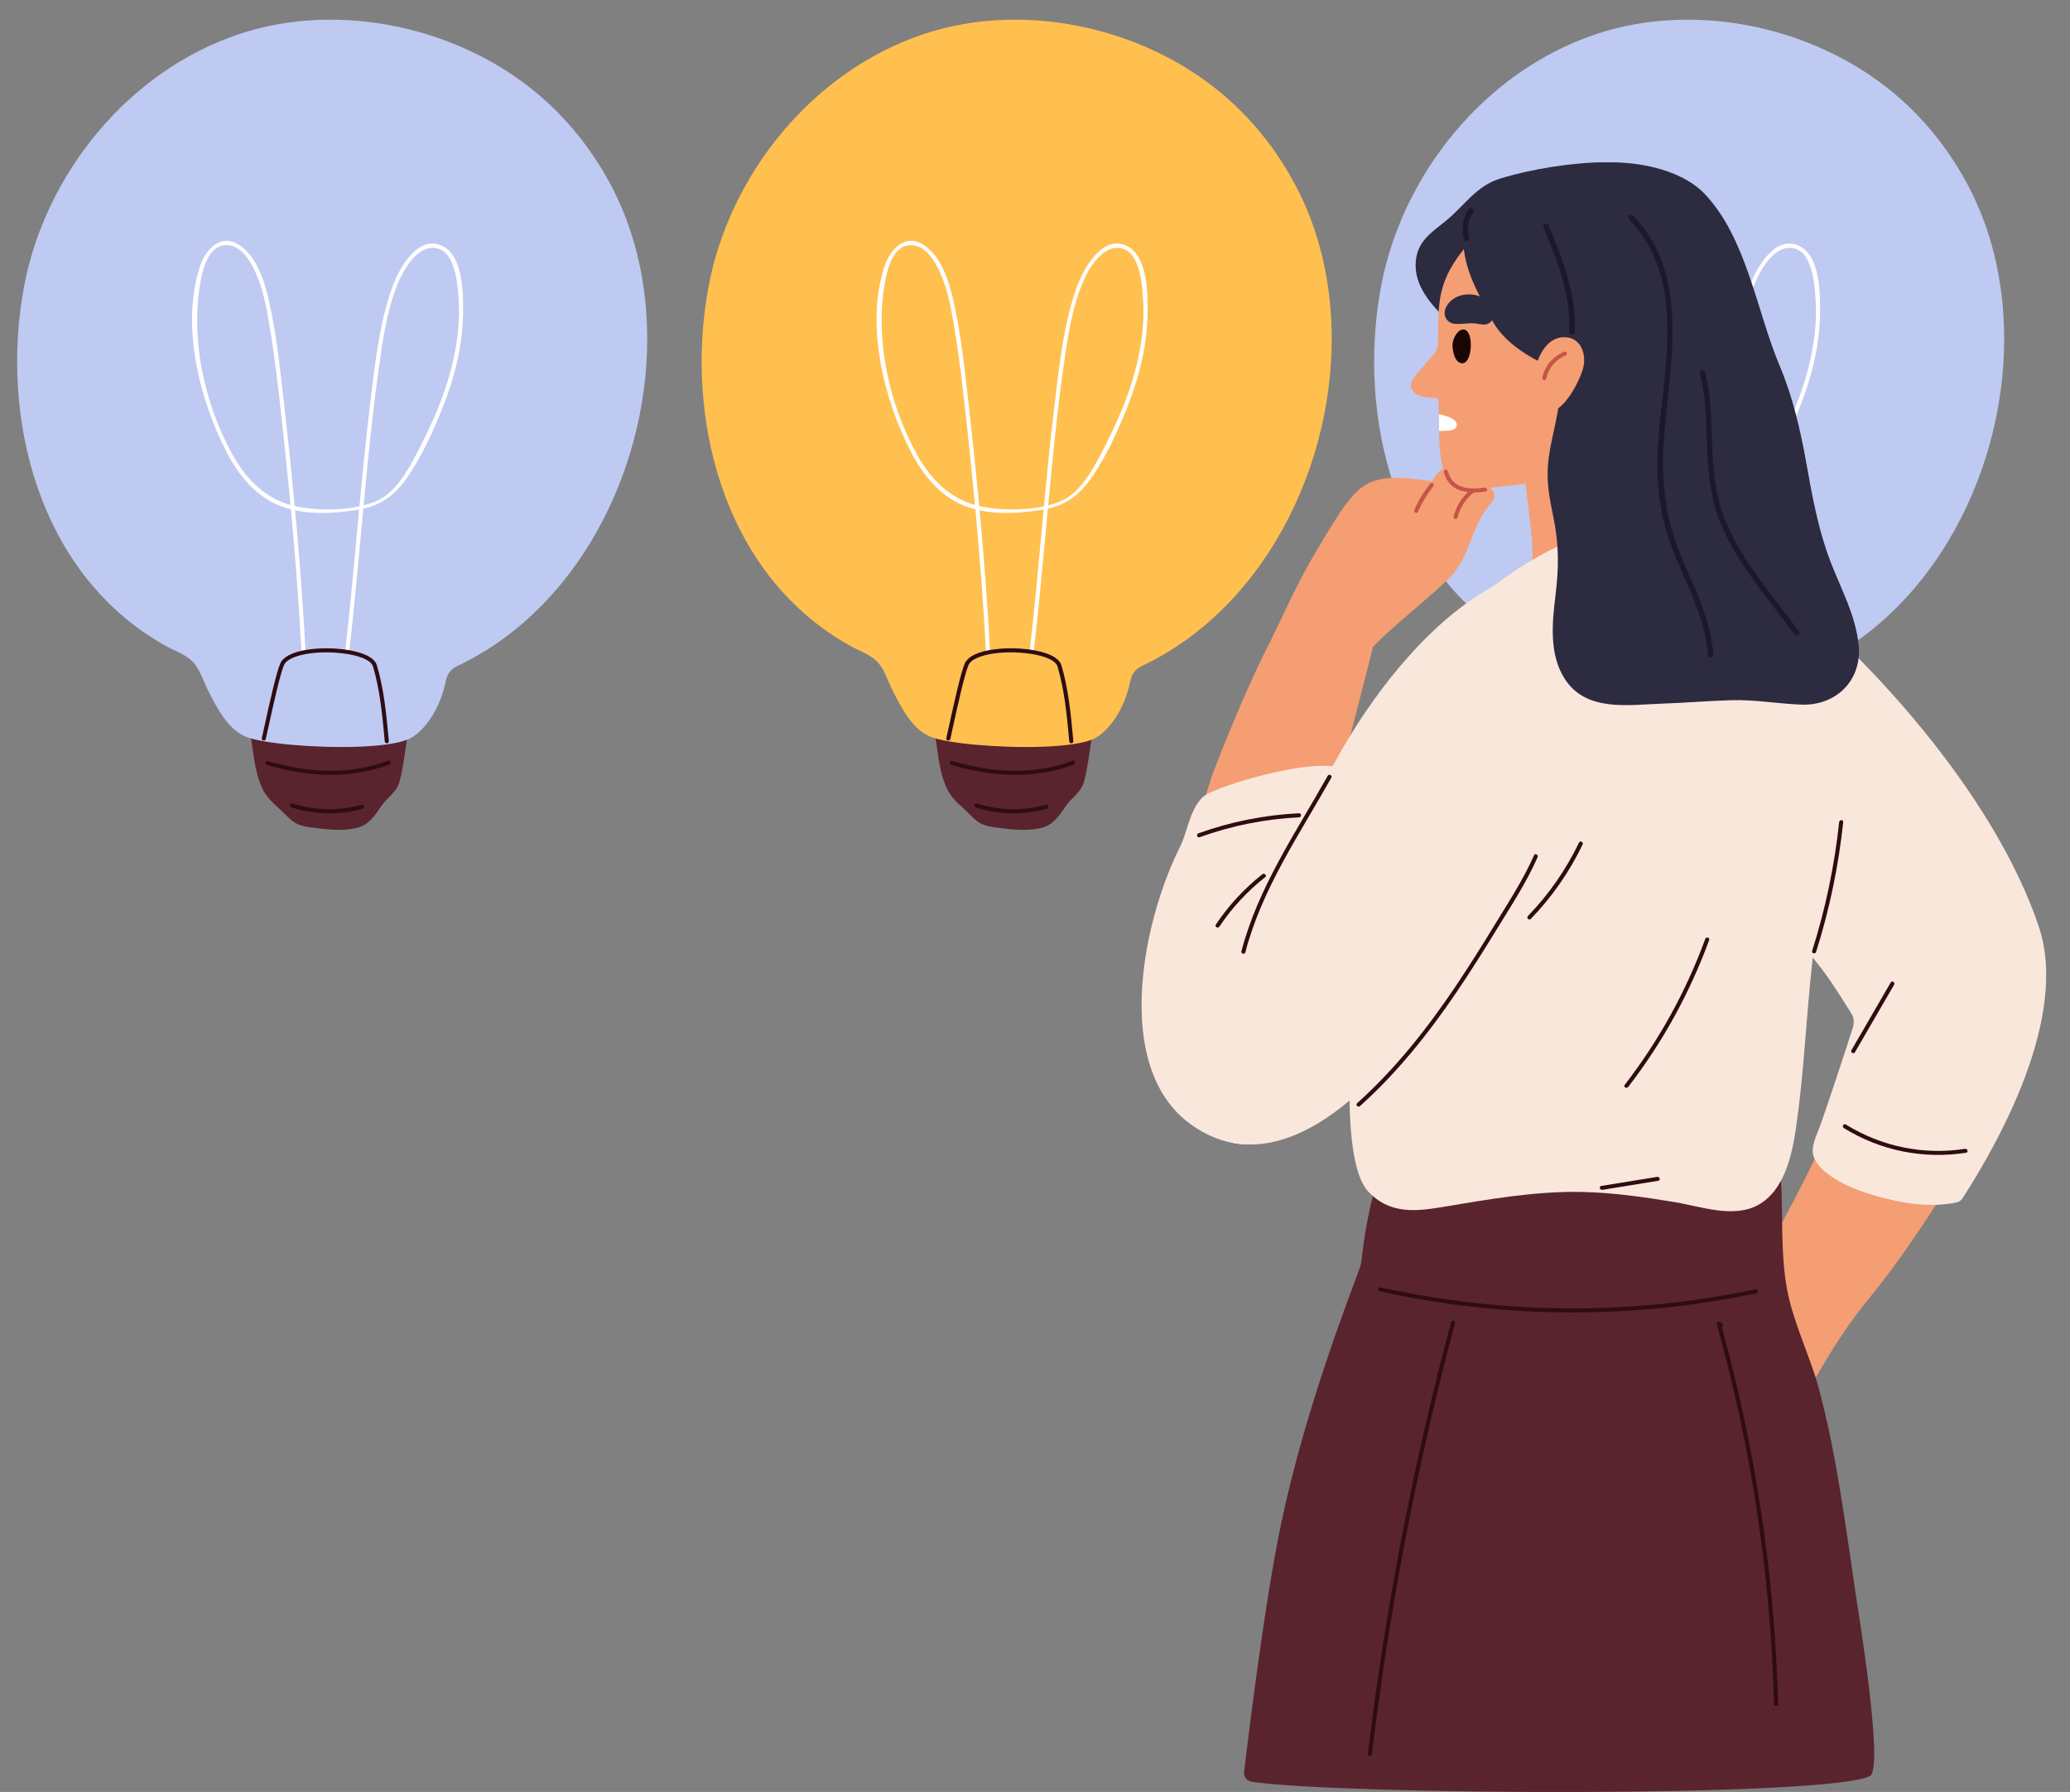 <?xml version="1.0" encoding="UTF-8"?>
<!DOCTYPE svg PUBLIC '-//W3C//DTD SVG 1.0//EN'
          'http://www.w3.org/TR/2001/REC-SVG-20010904/DTD/svg10.dtd'>
<svg height="1557.7" preserveAspectRatio="xMidYMid meet" version="1.0" viewBox="-14.9 -17.1 1799.6 1557.7" width="1799.6" xmlns="http://www.w3.org/2000/svg" xmlns:xlink="http://www.w3.org/1999/xlink" zoomAndPan="magnify"
><rect x="-14.9" y="-17.1" width="1799.6" height="1557.7" fill="#808080" stroke="none"/><defs
  ><clipPath id="a"
    ><path d="M 1066 993 L 1615 993 L 1615 1540.629 L 1066 1540.629 Z M 1066 993"
    /></clipPath
  ></defs
  ><g
  ><g
    ><path d="M 1518.801 621.379 C 1519.238 614.492 1517 610.746 1509.262 609.66 C 1495.629 607.754 1394.129 607.543 1382.609 612.578 C 1381.359 613.121 1381.18 614.148 1381.57 615.039 C 1381.461 615.375 1381.398 615.742 1381.488 616.156 C 1385.129 633.012 1385.191 650.746 1392.262 666.887 C 1395.762 674.887 1400.73 679.695 1407.262 685.527 C 1416.789 694.043 1419.02 699.895 1433.262 701.852 C 1446.789 703.711 1461.059 705.754 1474.461 702.73 C 1485.039 700.344 1490.441 692.25 1495.879 684.203 C 1501.828 675.406 1509.879 671.918 1512.512 661.148 C 1515.609 648.422 1517.121 635.488 1519 622.586 C 1519.07 622.129 1518.969 621.738 1518.801 621.379" fill="#59242e"
    /></g
    ><g
    ><path d="M 1726.441 251.422 C 1723.391 213.809 1713.539 177.219 1696.25 144.441 C 1681.309 116.129 1661.48 90.328 1637.52 69.039 C 1568 7.18 1461.281 -17.078 1372.461 12.641 C 1276.07 44.859 1203.551 134.762 1185.531 233.039 C 1164.852 345.949 1198.238 479.602 1304.41 541.77 C 1305.879 542.645 1307.359 543.516 1308.891 544.336 C 1316.211 548.387 1326.301 551.938 1332.238 557.992 C 1338.539 564.359 1341.551 574.898 1345.672 582.969 C 1353.059 597.387 1362.02 615.867 1377.648 622.91 C 1381.129 624.496 1386.91 626 1394.199 627.273 C 1421.738 632.086 1471.141 634.234 1501.352 629.961 C 1510.871 628.645 1518.488 626.617 1522.961 623.895 C 1532.371 618.184 1546.789 602.469 1552.641 573.918 C 1553.73 568.617 1557.238 564.281 1562.141 561.973 C 1673.891 509.422 1736.512 374.66 1726.441 251.422" fill="#bfcaf2"
    /></g
    ><g
    ><path d="M 1396.75 647.828 C 1432.031 658.137 1468.289 660.609 1503.199 647.539 C 1505.309 646.75 1504.398 643.336 1502.262 644.137 C 1467.91 656.996 1432.41 654.566 1397.691 644.426 C 1395.5 643.785 1394.57 647.191 1396.75 647.828" fill="#2e0c12"
    /></g
    ><g
    ><path d="M 1418.07 684.742 C 1438.469 691.223 1459.352 691.594 1479.969 685.891 C 1482.16 685.285 1481.23 681.879 1479.031 682.488 C 1458.961 688.039 1438.84 687.641 1419.012 681.34 C 1416.84 680.648 1415.91 684.055 1418.07 684.742" fill="#2e0c12"
    /></g
    ><g
    ><path d="M 1430.379 548.211 C 1426.57 476.59 1419.898 404.91 1411.738 333.66 C 1408.27 303.391 1405.148 272.578 1398.27 242.852 C 1394.422 226.23 1387.852 205.719 1372.809 195.852 C 1356.941 185.441 1343.711 199.371 1338.75 214.238 C 1321.879 264.859 1338.07 330.27 1361.91 376.102 C 1372.109 395.711 1386.801 414.078 1407.879 422.461 C 1428.969 430.84 1453.078 429.609 1475.07 426.18 C 1495.41 423.012 1508.078 413.898 1519.621 396.828 C 1532.051 378.441 1541.77 357.078 1549.91 336.5 C 1560.09 310.801 1567.02 283.34 1567.371 255.578 C 1567.578 238.84 1567.711 206.23 1549.879 196.961 C 1528.52 185.859 1511.711 216.379 1506.078 231.898 C 1494.801 263 1491.16 296.801 1487.148 329.441 C 1478.211 402.199 1473.328 475.379 1465.031 548.211 C 1464.77 550.465 1468.301 550.445 1468.559 548.211 C 1474.672 494.602 1478.969 440.82 1484.34 387.141 C 1487.148 358.941 1490.211 330.738 1494.18 302.68 C 1497.859 276.66 1501.641 248.539 1512.859 224.5 C 1518.191 213.09 1530.359 194.57 1545.578 199 C 1560.672 203.379 1562.5 229.191 1563.422 241.641 C 1565.23 266.301 1561.141 291.09 1553.891 314.629 C 1547.309 336.02 1537.859 356.398 1527.551 376.211 C 1519.07 392.512 1508.09 412.531 1489.891 419.398 C 1469.5 427.102 1440.43 427.461 1419.43 422.398 C 1395.859 416.73 1379.051 399.57 1367.48 378.969 C 1342.301 334.18 1329.469 275.172 1339.809 224.5 C 1342.18 212.852 1347.699 195.641 1362.172 195.988 C 1377.859 196.359 1387.109 218.34 1391.27 230.859 C 1394.441 240.441 1396.379 250.359 1398.141 260.281 C 1403.34 289.691 1406.699 319.449 1409.941 349.121 C 1417.148 415.281 1423.32 481.738 1426.852 548.211 C 1426.969 550.473 1430.5 550.484 1430.379 548.211" fill="#fff"
    /></g
    ><g
    ><path d="M 1501.102 629.016 C 1500.199 629.016 1499.43 628.332 1499.34 627.422 L 1498.891 622.703 C 1497.109 603.797 1495.102 582.359 1489.051 562.121 C 1487.25 556.102 1473.988 551.312 1456.039 550.207 C 1434.07 548.832 1415.039 553.465 1411.762 560.938 C 1408.328 568.711 1402.07 597.258 1398.32 614.312 C 1397.34 618.809 1396.5 622.633 1395.891 625.266 C 1395.672 626.211 1394.738 626.805 1393.77 626.59 C 1392.82 626.371 1392.23 625.422 1392.449 624.473 C 1393.051 621.848 1393.891 618.043 1394.871 613.555 C 1398.891 595.258 1404.961 567.605 1408.531 559.516 C 1413.16 548.957 1436.52 545.461 1456.25 546.68 C 1471.961 547.648 1489.699 551.949 1492.441 561.109 C 1498.578 581.684 1500.609 603.301 1502.41 622.371 L 1502.852 627.082 C 1502.941 628.055 1502.238 628.914 1501.27 629.008 C 1501.211 629.012 1501.148 629.016 1501.102 629.016" fill="#2e0c12"
    /></g
    ><g
    ><path d="M 1379.379 124.059 C 1352.762 123.969 1315.93 129.941 1289.602 138.031 C 1268.102 144.629 1258.5 161.621 1241.762 175.141 C 1229.121 185.34 1217.32 192.691 1215.93 210.352 C 1214.262 231.59 1229.488 247.73 1243.371 261.629 C 1245.77 264.031 1250.59 263.789 1252.191 260.488 C 1273.191 217.43 1315.809 224.219 1350.602 201.57 C 1378.988 183.102 1366.781 162.172 1375.379 134.301 C 1375.539 133.75 1375.512 133.27 1375.52 132.781 C 1378.512 129.352 1384.961 124.078 1379.379 124.059" fill="#2c2b40"
    /></g
    ><g
    ><path d="M 1109.828 510.078 C 1092.09 521.781 1045.82 637.648 1038.48 658.082 C 1035.051 667.633 1023.172 711.508 1020.809 712.316 C 1017.328 713.504 1014.891 718.121 1018.23 721.609 C 1018.59 721.992 1018.98 722.316 1019.359 722.688 C 1019.922 723.809 1020.84 724.648 1021.969 725.18 C 1032.059 734.152 1044.059 738.945 1057.941 740.219 C 1084.191 742.625 1109.949 726.723 1135.57 730.656 C 1139.762 731.301 1142.469 727.773 1142.559 724.555 C 1142.629 724.273 1135.539 730.965 1135.57 730.656 C 1139.641 696.48 1148.441 662.73 1157.141 629.496 C 1162.289 609.824 1183.828 526.738 1184.469 520.941 C 1185.98 507.43 1128.078 498.039 1109.828 510.078" fill="#f59e73"
    /></g
    ><g
    ><path d="M 1283.73 410.699 C 1282 407.102 1278.629 405.898 1274.91 405.469 C 1271.59 405.09 1268.41 405.371 1265.18 405.73 C 1264.789 405.77 1264.449 405.469 1264.43 405.078 C 1263.93 396.551 1258.621 390.59 1249.77 389.129 C 1242.34 387.898 1236.488 391.328 1232.672 397.07 C 1231.789 398.41 1230.969 399.801 1230.109 401.16 C 1212.859 399.32 1196.422 395.641 1179.34 401.121 C 1164.441 405.898 1153.949 421.391 1138.578 446.691 C 1114.328 486.629 1111.551 494.789 1090.461 538.578 C 1090.328 538.84 1125.43 548.617 1134.32 549.16 C 1146.629 549.914 1158.43 548.516 1170.328 545.344 C 1171.551 545.02 1172.371 544.363 1173.012 543.605 C 1174.398 543.719 1177.551 546.215 1178.828 544.926 C 1199.738 523.879 1223.91 505.91 1245.02 485.488 C 1262.301 468.789 1263.828 442.078 1279.078 423.012 C 1279.148 422.91 1279.199 422.809 1279.262 422.711 C 1279.371 422.59 1279.488 422.48 1279.59 422.359 C 1282.461 419.051 1285.988 415.391 1283.73 410.699" fill="#f59e73"
    /></g
    ><g
    ><path d="M 1681.488 1005.34 C 1681.738 1003.41 1681.078 1001.379 1678.91 1000.078 C 1659.75 988.621 1640.512 977.211 1619.809 968.691 C 1606.68 963.281 1591.512 956.465 1577.41 961.672 C 1574.66 962.688 1573.59 965.098 1573.672 967.43 C 1555.359 1007.078 1535.172 1045.699 1513.039 1083.359 C 1482.379 1092.449 1488.281 1125.461 1492.129 1150.469 C 1495.789 1174.309 1500.781 1197.961 1509.531 1220.5 C 1513.09 1229.68 1515.129 1239.32 1524.75 1243.02 C 1526.691 1243.762 1528.781 1242.789 1530.219 1241.57 C 1535.191 1237.359 1536.738 1232.699 1537.301 1226.82 C 1538.012 1226.371 1538.66 1225.77 1539.172 1224.84 C 1560.738 1185.09 1580.871 1147.031 1609.68 1111.969 C 1636.059 1079.879 1658.672 1045.141 1681.059 1010.211 C 1682.191 1008.461 1682.16 1006.75 1681.488 1005.34" fill="#f59e73"
    /></g
    ><g
    ><path d="M 1157.07 803.941 C 1151.43 787.91 1164.031 770.512 1161.129 753.41 C 1158.379 737.184 1148.328 725.102 1149.352 707.844 C 1149.449 706.18 1148.879 704.945 1148.02 704.047 C 1151.629 691.082 1155.859 668.887 1154.449 656.34 C 1151.969 634.152 1040.34 665.312 1030.16 676.266 C 1018.809 688.473 1017.941 705.035 1010.801 719.336 C 972.156 796.832 945.785 951.582 1058.039 976.586 C 1114.461 989.156 1184.5 881.949 1157.07 803.941" fill="#fae7dc"
    /></g
    ><g
    ><path d="M 1311.789 502.129 C 1315.602 502.059 1319.422 501.941 1323.262 501.672 C 1327.82 501.391 1332.379 500.98 1336.922 500.469 C 1338.191 500.27 1339.621 500.051 1341.359 499.781 C 1352.371 497.84 1363.359 495.859 1374.328 493.691 C 1397.691 489.07 1421.262 484.891 1444.219 478.512 C 1447.039 477.73 1449.828 476.84 1452.629 475.988 C 1437.941 433.199 1438.488 381.762 1440.148 335.969 C 1440.34 330.629 1441.621 325.391 1443.988 320.602 C 1459.16 289.922 1471.969 258.352 1465.422 223.191 C 1464.781 219.738 1461.891 218.711 1459.238 219.352 C 1456.809 217.66 1453.012 217.488 1450.738 220.551 C 1427.262 252.281 1399.34 279.961 1366.719 302.301 C 1345.738 316.68 1321.828 326.328 1309.328 349.5 C 1307.07 349.961 1305.262 351.621 1305.621 354.641 C 1309.059 383.801 1312.559 412.949 1315.961 442.109 C 1318.629 465.02 1317.73 483.051 1311.789 502.129" fill="#f59e73"
    /></g
    ><g
    ><path d="M 1757.391 787.773 C 1724.602 691.355 1643.109 592.129 1567.648 523.051 C 1563.59 519.328 1561.379 524.59 1561.32 528.738 C 1560.852 529.078 1560.41 529.488 1560.02 530.02 C 1540.648 556.582 1545.949 595.977 1543.719 627.051 C 1540.73 668.59 1529.07 713.883 1532.48 755.41 C 1535.469 791.766 1556.871 806.922 1576.34 835.539 C 1584.359 847.332 1590.629 857.504 1594.781 864.168 C 1597.16 867.992 1597.059 872.543 1595.711 876.84 C 1589.051 897.891 1572.891 946.363 1567.93 960.328 C 1565.262 967.871 1558.789 979.91 1561.809 988.203 C 1568.129 1005.551 1597.09 1016.922 1612.789 1021.539 C 1636.32 1028.469 1661.789 1033.18 1685.879 1028.199 C 1688.102 1027.738 1690.039 1026.469 1691.262 1024.559 C 1720.34 979.402 1784.711 868.102 1757.391 787.773" fill="#fae7dc"
    /></g
    ><g clip-path="url(#a)"
    ><path d="M 1535.75 1080.531 C 1533.75 1055.641 1534.961 1030.801 1533.262 1005.52 C 1533.039 1002.172 1530.461 1000.43 1527.828 1000.211 C 1527.102 999.727 1526.27 999.352 1525.25 999.234 C 1462.77 991.965 1401.078 1009.012 1338.441 1000.012 C 1286.98 992.625 1240.18 989.301 1190.5 1004.422 C 1187.84 1003.109 1184.301 1003.66 1182.852 1006.898 C 1182.398 1007.051 1181.949 1007.18 1181.488 1007.34 C 1176.578 1009.051 1176.801 1015.16 1179.871 1017.531 C 1174.719 1037.32 1171.051 1057.328 1168.879 1077.672 C 1168.578 1080.469 1167.949 1083.219 1166.961 1085.859 C 1139.91 1157.621 1115.012 1231.41 1099.09 1306.441 C 1084.75 1374.09 1070.371 1492.039 1066.68 1523.238 C 1066.172 1527.52 1069.25 1531.199 1073.52 1531.809 C 1154.262 1543.371 1574.328 1545.379 1610.75 1526.762 C 1623.289 1520.352 1600.352 1381.73 1598.16 1366.98 C 1589.441 1308.27 1581.859 1248.109 1566.559 1190.648 C 1566.172 1189.172 1565.762 1187.691 1565.328 1186.219 C 1557.371 1158.801 1543.672 1131.172 1538.609 1103.07 C 1537.25 1095.539 1536.359 1088.031 1535.75 1080.531" fill="#59242e"
    /></g
    ><g
    ><path d="M 1467.59 221.539 C 1463.211 185.078 1435.398 139.641 1398.879 135.422 C 1342.262 128.961 1282.43 167.609 1255.859 201.879 C 1234.68 229.121 1235.41 247.66 1235.352 280.531 C 1235.352 284.352 1233.891 288 1231.422 290.859 L 1219.398 304.969 C 1215.301 309.738 1209 315.75 1213.16 322.441 C 1216.48 327.828 1225.238 328.5 1230.91 328.73 C 1235.91 328.898 1235.41 329.398 1235.738 334.57 C 1235.91 337.16 1236.031 340.078 1236.031 343.109 C 1236.141 347.602 1236.141 352.488 1236.191 357.488 C 1236.469 375.359 1237.711 394.57 1246.98 402.551 C 1256.699 410.922 1274.789 407.211 1286.301 406.25 C 1322.09 403.16 1365.801 397.211 1386.469 363.73 C 1390.461 357.32 1394.281 340.641 1400.012 336.309 C 1437.539 307.828 1473.66 271.48 1467.59 221.539" fill="#f59e73"
    /></g
    ><g
    ><path d="M 1600.488 579.832 C 1593.809 536.859 1554.41 509.961 1521.211 488.391 C 1469.91 455.051 1428.172 425.961 1362.602 448.441 C 1307.27 467.41 1255.73 511.578 1215.719 552.773 C 1181.109 588.414 1174.281 627.574 1175.121 676.172 C 1175.762 713.328 1167.441 819.953 1164.672 839.141 C 1158.73 880.41 1150.371 992.66 1174.531 1018.57 C 1193.602 1039.012 1217.012 1035.871 1240.969 1031.828 C 1279.988 1025.262 1321.07 1018.148 1360.762 1019.039 C 1387.75 1019.648 1414.539 1023.488 1441.129 1027.871 C 1463.551 1031.559 1491.969 1042.172 1513.5 1030.371 C 1536.559 1017.73 1543.109 986.629 1546.57 962.859 C 1552.578 921.496 1554.75 879.719 1558.711 838.141 C 1562.379 799.574 1567.648 759.906 1576.988 721.613 C 1578.191 716.691 1579.461 711.793 1580.801 706.922 C 1592.238 665.359 1607.301 623.613 1600.488 579.832" fill="#fae7dc"
    /></g
    ><g
    ><path d="M 1291.02 488.559 C 1234.441 515.859 1184.02 578.227 1151.969 634.152 C 1119.59 690.656 1093.941 740.34 1064.102 798.855 C 1051.648 823.285 1038.199 847.465 1028.02 872.965 C 1019.859 893.445 992.977 934.465 1009.398 950.547 C 1032.949 973.605 1082.809 1002.859 1158.301 939.641 C 1268.18 847.637 1298.012 753.926 1329.059 680.977 C 1342.602 649.148 1357.781 615.418 1356.961 580.102 C 1356.09 542.953 1298.66 484.871 1291.02 488.559" fill="#fae7dc"
    /></g
    ><g
    ><path d="M 1600.98 544.09 C 1598.559 517.988 1585.531 494.77 1576.32 470.699 C 1565.789 443.18 1560.629 414.398 1555.48 385.5 C 1550.352 356.711 1543.719 327.969 1532.328 300.949 C 1512.18 253.18 1503.75 190.238 1467.18 151.539 C 1435.121 117.609 1351.621 114.898 1310.852 144.012 C 1296.012 140.82 1281.52 147.039 1270.34 157.68 C 1268.488 157.539 1266.578 158.25 1265.289 160.25 C 1263.738 162.68 1262.5 165.328 1261.41 168.059 C 1257.762 173.301 1254.789 179.02 1252.77 184.898 C 1251.469 188.691 1254.199 191.191 1257.301 191.609 C 1257.398 216.77 1270.441 238.121 1281.488 259.84 C 1291.801 280.102 1313 292.66 1332.922 302.059 C 1337.922 304.422 1341.121 309.41 1341.25 314.941 C 1341.352 318.828 1341.281 322.75 1341.02 326.711 C 1339.672 347.441 1332.309 367.211 1330.789 387.898 C 1329.711 402.641 1332.27 416.559 1335.27 430.91 C 1340.578 456.281 1340.43 475.621 1337.301 501.27 C 1334.43 524.82 1331.91 551.535 1345.199 572.629 C 1363.762 602.094 1400.719 595.523 1430.02 594.559 C 1450.18 593.895 1470.281 592.102 1490.441 591.551 C 1511.031 590.984 1530.719 594.641 1551.051 595.398 C 1581.23 596.523 1603.809 574.457 1600.98 544.09" fill="#2c2b40"
    /></g
    ><g
    ><path d="M 1283.27 257 C 1283.031 250.691 1276.789 242.969 1272.422 240.949 C 1262.68 236.461 1247.879 238.762 1242.289 249.898 C 1238.77 256.891 1242.969 263.75 1249.75 264.371 C 1256.609 264.988 1263.09 263.059 1269.969 264.379 C 1272.809 264.922 1275.828 265.578 1278.52 264.371 C 1282.102 262.781 1283.379 260.051 1283.27 257" fill="#2c2b40"
    /></g
    ><g
    ><path d="M 1357.289 281.141 C 1355.172 278.809 1352.328 277.102 1348.699 276.41 C 1323.398 271.629 1313.129 313.48 1320.949 330.48 C 1334.852 360.73 1359.422 314.891 1361.898 300.828 C 1363.102 294.031 1361.84 286.148 1357.289 281.141" fill="#f59e73"
    /></g
    ><g
    ><path d="M 1263.648 279.539 C 1263.16 274.73 1261.57 270.641 1258.809 269.609 C 1253.391 267.59 1248.828 275.82 1248.02 280.93 C 1247.48 284.309 1248.461 289.27 1249.531 292.359 C 1250.461 295.039 1252.199 297.488 1254.559 298.359 C 1261.379 300.871 1264.59 288.871 1263.648 279.539" fill="#1a0504"
    /></g
    ><g
    ><path d="M 1318.77 726.324 C 1309.539 747.262 1296.941 766.566 1285.031 786.055 C 1273.762 804.504 1262.301 822.855 1250.219 840.785 C 1225.488 877.48 1197.961 912.242 1164.961 941.867 C 1163.27 943.387 1165.77 945.879 1167.461 944.363 C 1199.672 915.453 1226.711 881.625 1251 845.922 C 1263.16 828.043 1274.672 809.727 1285.969 791.293 C 1298.59 770.695 1312.051 750.258 1321.82 728.105 C 1322.719 726.047 1319.68 724.246 1318.77 726.324" fill="#2e0c12"
    /></g
    ><g
    ><path d="M 1357.91 715.266 C 1346.531 738.93 1331.68 760.297 1313.43 779.188 C 1311.852 780.82 1314.34 783.32 1315.93 781.684 C 1334.379 762.586 1349.449 740.98 1360.961 717.051 C 1361.941 715.012 1358.898 713.219 1357.91 715.266" fill="#2e0c12"
    /></g
    ><g
    ><path d="M 1139.43 657.219 C 1111.66 706.688 1078.828 754.238 1064.352 809.805 C 1063.781 812.008 1067.18 812.945 1067.762 810.742 C 1082.16 755.477 1114.859 708.199 1142.48 659 C 1143.602 657.02 1140.551 655.234 1139.43 657.219" fill="#2e0c12"
    /></g
    ><g
    ><path d="M 1082.578 742.855 C 1066.801 755.289 1053.289 769.941 1042.109 786.625 C 1040.84 788.52 1043.898 790.285 1045.16 788.406 C 1056.18 771.965 1069.539 757.598 1085.078 745.352 C 1086.859 743.949 1084.352 741.465 1082.578 742.855" fill="#2e0c12"
    /></g
    ><g
    ><path d="M 1584.012 697.535 C 1579.961 735.594 1572.102 772.969 1560.539 809.453 C 1559.852 811.625 1563.262 812.555 1563.949 810.395 C 1575.602 773.605 1583.461 735.906 1587.539 697.535 C 1587.781 695.277 1584.25 695.293 1584.012 697.535" fill="#2e0c12"
    /></g
    ><g
    ><path d="M 1467.609 799.078 C 1450.871 844.805 1427.301 887.43 1397.551 925.977 C 1396.172 927.773 1399.23 929.531 1400.602 927.758 C 1430.539 888.965 1454.172 846.023 1471.012 800.016 C 1471.789 797.879 1468.379 796.957 1467.609 799.078" fill="#2e0c12"
    /></g
    ><g
    ><path d="M 1378.141 1017.199 C 1394.352 1014.57 1410.559 1011.949 1426.762 1009.32 C 1429 1008.961 1428.051 1005.559 1425.828 1005.922 C 1409.621 1008.539 1393.41 1011.172 1377.199 1013.801 C 1374.961 1014.16 1375.91 1017.559 1378.141 1017.199" fill="#2e0c12"
    /></g
    ><g
    ><path d="M 1628.789 837.02 C 1617.43 856.605 1606.07 876.195 1594.699 895.781 C 1593.559 897.75 1596.609 899.531 1597.75 897.566 C 1609.109 877.977 1620.48 858.391 1631.84 838.801 C 1632.98 836.832 1629.93 835.051 1628.789 837.02" fill="#2e0c12"
    /></g
    ><g
    ><path d="M 1264.051 408.34 C 1256.211 414.629 1251.41 422.109 1248.852 431.809 C 1248.27 434.012 1251.672 434.949 1252.25 432.75 C 1254.672 423.602 1259.172 416.75 1266.551 410.84 C 1268.32 409.422 1265.809 406.93 1264.051 408.34" fill="#c45547"
    /></g
    ><g
    ><path d="M 1228.578 403.27 C 1222.961 410.309 1218.301 417.891 1214.648 426.129 C 1213.738 428.191 1216.781 429.988 1217.699 427.91 C 1221.219 419.969 1225.648 412.559 1231.07 405.762 C 1232.48 404 1229.988 401.488 1228.578 403.27" fill="#c45547"
    /></g
    ><g
    ><path d="M 1345.211 288.578 C 1335.398 292.488 1328.199 300.711 1325.922 311.07 C 1325.43 313.281 1328.84 314.23 1329.328 312.012 C 1331.32 302.941 1337.48 295.441 1346.148 291.98 C 1348.23 291.148 1347.32 287.738 1345.211 288.578" fill="#c45547"
    /></g
    ><g
    ><path d="M 1184.57 1105.379 C 1292.289 1129.281 1404.102 1129.859 1512.059 1107.102 C 1514.289 1106.629 1513.352 1103.23 1511.129 1103.699 C 1403.781 1126.32 1292.609 1125.73 1185.512 1101.969 C 1183.301 1101.48 1182.352 1104.879 1184.57 1105.379" fill="#2e0c12"
    /></g
    ><g
    ><path d="M 1246.641 1132.148 C 1213.68 1255.43 1189.512 1380.898 1174.25 1507.59 C 1173.98 1509.84 1177.52 1509.82 1177.789 1507.59 C 1193 1381.211 1217.172 1256.059 1250.051 1133.09 C 1250.641 1130.891 1247.23 1129.949 1246.641 1132.148" fill="#2e0c12"
    /></g
    ><g
    ><path d="M 1482.219 1133.211 C 1481.539 1132.82 1480.871 1132.43 1480.199 1132.039 C 1478.871 1131.27 1477.191 1132.539 1477.609 1134.039 C 1507.73 1241.648 1524.469 1352.59 1527.422 1464.301 C 1527.48 1466.57 1531.012 1466.578 1530.949 1464.301 C 1527.988 1352.281 1511.219 1241.012 1481.012 1133.102 C 1480.148 1133.762 1479.281 1134.43 1478.422 1135.09 C 1479.09 1135.48 1479.762 1135.871 1480.43 1136.262 C 1482.398 1137.398 1484.18 1134.352 1482.219 1133.211" fill="#2e0c12"
    /></g
    ><g
    ><path d="M 1326.84 179.98 C 1339.039 209.352 1350.93 239.281 1349.379 271.66 C 1349.238 274.691 1353.941 274.691 1354.09 271.66 C 1355.66 238.879 1343.738 208.488 1331.379 178.73 C 1330.238 175.969 1325.68 177.18 1326.84 179.98" fill="#1d172b"
    /></g
    ><g
    ><path d="M 1261.66 165.039 C 1256.719 172.77 1255.371 181.82 1257.738 190.672 C 1258.52 193.59 1263.07 192.352 1262.281 189.422 C 1260.219 181.719 1261.441 174.121 1265.719 167.41 C 1267.359 164.852 1263.289 162.488 1261.66 165.039" fill="#1d172b"
    /></g
    ><g
    ><path d="M 1401.449 173.59 C 1452.781 226.77 1430.352 305.629 1426.469 370.809 C 1424.59 402.309 1427.949 432.211 1439.648 461.629 C 1451.469 491.371 1467.738 519.762 1469.879 552.328 C 1470.07 555.336 1474.781 555.359 1474.578 552.328 C 1472.5 520.59 1457.512 492.871 1445.66 464 C 1431.48 429.488 1428.891 394.73 1432.148 357.82 C 1437.711 294.98 1453.711 220.961 1404.781 170.262 C 1402.672 168.078 1399.352 171.41 1401.449 173.59" fill="#1d172b"
    /></g
    ><g
    ><path d="M 1462.852 307.238 C 1473.129 347.941 1464.219 390.621 1478.309 430.75 C 1491.852 469.289 1521.309 501.719 1545.09 534.289 C 1546.852 536.711 1550.941 534.359 1549.148 531.91 C 1524.879 498.648 1494.34 465.371 1481.531 425.578 C 1469 386.648 1477.32 345.309 1467.391 305.988 C 1466.648 303.051 1462.109 304.301 1462.852 307.238" fill="#1d172b"
    /></g
    ><g
    ><path d="M 1236.871 343.172 C 1236.59 343.109 1236.309 343.109 1236.031 343.109 C 1236.141 347.602 1236.141 352.488 1236.191 357.488 C 1239.172 357.441 1242.211 357.441 1245.07 357.148 C 1247.941 356.871 1250.859 355.809 1251.469 353.219 C 1252.988 347.211 1241.98 344.18 1236.871 343.172" fill="#fff"
    /></g
    ><g
    ><path d="M 1240.328 393.34 C 1244.879 410.809 1261.32 412.41 1276.66 410.148 C 1278.898 409.82 1277.949 406.422 1275.719 406.75 C 1262.41 408.711 1247.75 407.84 1243.738 392.398 C 1243.172 390.199 1239.762 391.141 1240.328 393.34" fill="#c45547"
    /></g
    ><g
    ><path d="M 1027.961 710.672 C 1055.91 700.629 1084.789 694.832 1114.461 693.379 C 1116.73 693.27 1116.738 689.734 1114.461 689.848 C 1084.488 691.316 1055.27 697.117 1027.02 707.266 C 1024.891 708.027 1025.809 711.441 1027.961 710.672" fill="#2e0c12"
    /></g
    ><g
    ><path d="M 1588.031 963.465 C 1620.02 983.246 1657.23 990.695 1694.379 984.953 C 1696.621 984.609 1695.672 981.203 1693.449 981.547 C 1657.281 987.137 1620.922 979.652 1589.809 960.414 C 1587.871 959.219 1586.102 962.27 1588.031 963.465" fill="#2e0c12"
    /></g
    ><g
    ><path d="M 934.172 621.379 C 934.609 614.492 932.375 610.746 924.629 609.66 C 910.992 607.754 809.504 607.543 797.977 612.578 C 796.73 613.121 796.547 614.148 796.938 615.039 C 796.824 615.375 796.77 615.742 796.859 616.156 C 800.504 633.012 800.559 650.746 807.629 666.887 C 811.133 674.887 816.098 679.695 822.629 685.527 C 832.16 694.043 834.391 699.895 848.629 701.852 C 862.152 703.711 876.434 705.754 889.828 702.73 C 900.414 700.344 905.809 692.25 911.25 684.203 C 917.199 675.406 925.242 671.918 927.875 661.148 C 930.984 648.422 932.492 635.488 934.371 622.586 C 934.438 622.129 934.336 621.738 934.172 621.379" fill="#59242e"
    /></g
    ><g
    ><path d="M 1141.809 251.422 C 1138.762 213.809 1128.91 177.219 1111.621 144.441 C 1096.68 116.129 1076.852 90.328 1052.891 69.039 C 983.371 7.18 876.645 -17.078 787.824 12.641 C 691.441 44.859 618.922 134.762 600.898 233.039 C 580.223 345.949 613.605 479.602 719.773 541.77 C 721.25 542.645 722.727 543.516 724.254 544.336 C 731.578 548.387 741.676 551.938 747.609 557.992 C 753.914 564.359 756.914 574.898 761.039 582.969 C 768.434 597.387 777.391 615.867 793.023 622.91 C 796.496 624.496 802.273 626 809.566 627.273 C 837.109 632.086 886.508 634.234 916.723 629.961 C 926.234 628.645 933.855 626.617 938.328 623.895 C 947.738 618.184 962.16 602.469 968.012 573.918 C 969.102 568.617 972.609 564.281 977.504 561.973 C 1089.25 509.422 1151.879 374.66 1141.809 251.422" fill="#ffc04f"
    /></g
    ><g
    ><path d="M 812.121 647.828 C 847.398 658.137 883.664 660.609 918.57 647.539 C 920.68 646.75 919.766 643.336 917.633 644.137 C 883.281 656.996 847.777 654.566 813.059 644.426 C 810.871 643.785 809.941 647.191 812.121 647.828" fill="#2e0c12"
    /></g
    ><g
    ><path d="M 833.438 684.742 C 853.836 691.223 874.723 691.594 895.34 685.891 C 897.527 685.285 896.598 681.879 894.402 682.488 C 874.328 688.039 854.215 687.641 834.375 681.34 C 832.203 680.648 831.277 684.055 833.438 684.742" fill="#2e0c12"
    /></g
    ><g
    ><path d="M 845.75 548.211 C 841.941 476.59 835.27 404.91 827.109 333.66 C 823.641 303.391 820.523 272.578 813.637 242.852 C 809.785 226.23 803.219 205.719 788.176 195.852 C 772.309 185.441 759.074 199.371 754.121 214.238 C 737.246 264.859 753.434 330.27 777.273 376.102 C 787.477 395.711 802.172 414.078 823.254 422.461 C 844.34 430.84 868.445 429.609 890.434 426.18 C 910.781 423.012 923.445 413.898 934.988 396.828 C 947.414 378.441 957.141 357.078 965.281 336.5 C 975.453 310.801 982.387 283.34 982.738 255.578 C 982.953 238.84 983.078 206.23 965.246 196.961 C 943.895 185.859 927.074 216.379 921.445 231.898 C 910.168 263 906.531 296.801 902.52 329.441 C 893.582 402.199 888.703 475.379 880.395 548.211 C 880.137 550.465 883.672 550.445 883.926 548.211 C 890.039 494.602 894.344 440.82 899.703 387.141 C 902.52 358.941 905.574 330.738 909.547 302.68 C 913.227 276.66 917.008 248.539 928.23 224.5 C 933.562 213.09 945.73 194.57 960.953 199 C 976.031 203.379 977.871 229.191 978.785 241.641 C 980.602 266.301 976.504 291.09 969.258 314.629 C 962.676 336.02 953.227 356.398 942.918 376.211 C 934.438 392.512 923.461 412.531 905.254 419.398 C 884.863 427.102 855.801 427.461 834.801 422.398 C 811.23 416.73 794.418 399.57 782.844 378.969 C 757.672 334.18 744.836 275.172 755.176 224.5 C 757.555 212.852 763.066 195.641 777.535 195.988 C 793.23 196.359 802.484 218.34 806.633 230.859 C 809.812 240.441 811.754 250.359 813.508 260.281 C 818.707 289.691 822.07 319.449 825.305 349.121 C 832.516 415.281 838.684 481.738 842.219 548.211 C 842.34 550.473 845.871 550.484 845.75 548.211" fill="#fff"
    /></g
    ><g
    ><path d="M 916.465 629.016 C 915.562 629.016 914.793 628.332 914.707 627.422 L 914.27 622.801 C 912.488 603.859 910.473 582.395 904.422 562.121 C 902.625 556.102 889.355 551.312 871.406 550.207 C 849.441 548.832 830.406 553.465 827.129 560.938 C 823.711 568.691 817.457 597.172 813.719 614.188 C 812.719 618.742 811.871 622.609 811.258 625.266 C 811.035 626.211 810.102 626.805 809.141 626.59 C 808.191 626.367 807.598 625.422 807.816 624.473 C 808.43 621.82 809.273 617.969 810.273 613.43 C 814.281 595.176 820.336 567.59 823.898 559.516 C 828.527 548.957 851.883 545.469 871.625 546.68 C 887.32 547.648 905.07 551.949 907.805 561.109 C 913.953 581.719 915.988 603.367 917.781 622.469 L 918.219 627.082 C 918.312 628.055 917.602 628.914 916.633 629.008 C 916.574 629.012 916.52 629.016 916.465 629.016" fill="#2e0c12"
    /></g
    ><g
    ><path d="M 339.078 621.379 C 339.52 614.492 337.281 610.746 329.535 609.66 C 315.902 607.754 214.41 607.543 202.883 612.578 C 201.637 613.121 201.457 614.148 201.844 615.039 C 201.73 615.375 201.68 615.742 201.77 616.156 C 205.41 633.012 205.465 650.746 212.535 666.887 C 216.039 674.887 221.008 679.695 227.535 685.527 C 237.066 694.043 239.301 699.895 253.539 701.852 C 267.062 703.711 281.34 705.754 294.738 702.73 C 305.32 700.344 310.715 692.25 316.156 684.203 C 322.109 675.406 330.148 671.918 332.781 661.148 C 335.891 648.422 337.398 635.488 339.281 622.586 C 339.348 622.129 339.242 621.738 339.078 621.379" fill="#59242e"
    /></g
    ><g
    ><path d="M 546.719 251.422 C 543.664 213.809 533.816 177.219 516.523 144.441 C 501.586 116.129 481.758 90.328 457.793 69.039 C 388.277 7.18 281.551 -17.078 192.73 12.641 C 96.348 44.859 23.832 134.762 5.809 233.039 C -14.871 345.949 18.512 479.602 124.684 541.77 C 126.16 542.645 127.637 543.516 129.164 544.336 C 136.488 548.387 146.582 551.938 152.516 557.992 C 158.82 564.359 161.82 574.898 165.949 582.969 C 173.34 597.387 182.301 615.867 197.93 622.91 C 201.402 624.496 207.18 626 214.473 627.273 C 242.016 632.086 291.414 634.234 321.629 629.961 C 331.145 628.645 338.762 626.617 343.234 623.895 C 352.645 618.184 367.07 602.469 372.918 573.918 C 374.008 568.617 377.52 564.281 382.414 561.973 C 494.16 509.422 556.789 374.66 546.719 251.422" fill="#bfcaf2"
    /></g
    ><g
    ><path d="M 217.027 647.828 C 252.305 658.137 288.57 660.609 323.477 647.539 C 325.586 646.75 324.672 643.336 322.539 644.137 C 288.188 656.996 252.684 654.566 217.965 644.426 C 215.781 643.785 214.848 647.191 217.027 647.828" fill="#2e0c12"
    /></g
    ><g
    ><path d="M 238.344 684.742 C 258.742 691.223 279.633 691.594 300.246 685.891 C 302.434 685.285 301.508 681.879 299.309 682.488 C 279.234 688.039 259.121 687.641 239.281 681.34 C 237.113 680.648 236.184 684.055 238.344 684.742" fill="#2e0c12"
    /></g
    ><g
    ><path d="M 250.656 548.211 C 246.848 476.59 240.18 404.91 232.016 333.66 C 228.547 303.391 225.43 272.578 218.543 242.852 C 214.695 226.23 208.125 205.719 193.082 195.852 C 177.215 185.441 163.984 199.371 159.027 214.238 C 142.152 264.859 158.34 330.27 182.184 376.102 C 192.383 395.711 207.078 414.078 228.16 422.461 C 249.25 430.84 273.352 429.609 295.344 426.18 C 315.688 423.012 328.352 413.898 339.895 396.828 C 352.324 378.441 362.047 357.078 370.191 336.5 C 380.363 310.801 387.293 283.34 387.645 255.578 C 387.859 238.84 387.984 206.23 370.152 196.961 C 348.801 185.859 331.98 216.379 326.352 231.898 C 315.074 263 311.438 296.801 307.426 329.441 C 298.488 402.199 293.609 475.379 285.301 548.211 C 285.047 550.465 288.578 550.445 288.832 548.211 C 294.949 494.602 299.25 440.82 304.613 387.141 C 307.43 358.941 310.484 330.738 314.453 302.68 C 318.133 276.66 321.914 248.539 333.141 224.5 C 338.469 213.09 350.637 194.57 365.859 199 C 380.941 203.379 382.781 229.191 383.695 241.641 C 385.508 266.301 381.41 291.09 374.164 314.629 C 367.586 336.02 358.137 356.398 347.824 376.211 C 339.344 392.512 328.367 412.531 310.164 419.398 C 289.77 427.102 260.707 427.461 239.707 422.398 C 216.141 416.73 199.328 399.57 187.754 378.969 C 162.582 334.18 149.742 275.172 160.086 224.5 C 162.461 212.852 167.977 195.641 182.441 195.988 C 198.137 196.359 207.391 218.34 211.543 230.859 C 214.719 240.441 216.66 250.359 218.414 260.281 C 223.617 289.691 226.977 319.449 230.211 349.121 C 237.426 415.281 243.594 481.738 247.129 548.211 C 247.246 550.473 250.777 550.484 250.656 548.211" fill="#fff"
    /></g
    ><g
    ><path d="M 321.371 629.016 C 320.469 629.016 319.703 628.332 319.613 627.422 L 319.168 622.699 C 317.387 603.789 315.367 582.359 309.332 562.121 C 307.531 556.102 294.258 551.309 276.297 550.203 C 254.32 548.852 235.312 553.465 232.039 560.938 C 228.617 568.691 222.367 597.172 218.629 614.188 C 217.625 618.742 216.781 622.609 216.164 625.266 C 215.941 626.211 215 626.805 214.051 626.59 C 213.098 626.367 212.504 625.422 212.727 624.473 C 213.336 621.82 214.184 617.969 215.18 613.43 C 219.188 595.176 225.242 567.59 228.805 559.516 C 233.438 548.965 256.766 545.457 276.516 546.68 C 292.219 547.645 309.973 551.949 312.715 561.109 C 318.852 581.684 320.887 603.301 322.68 622.367 L 323.129 627.082 C 323.219 628.055 322.512 628.914 321.539 629.008 C 321.48 629.012 321.426 629.016 321.371 629.016" fill="#2e0c12"
    /></g
  ></g
></svg
>
